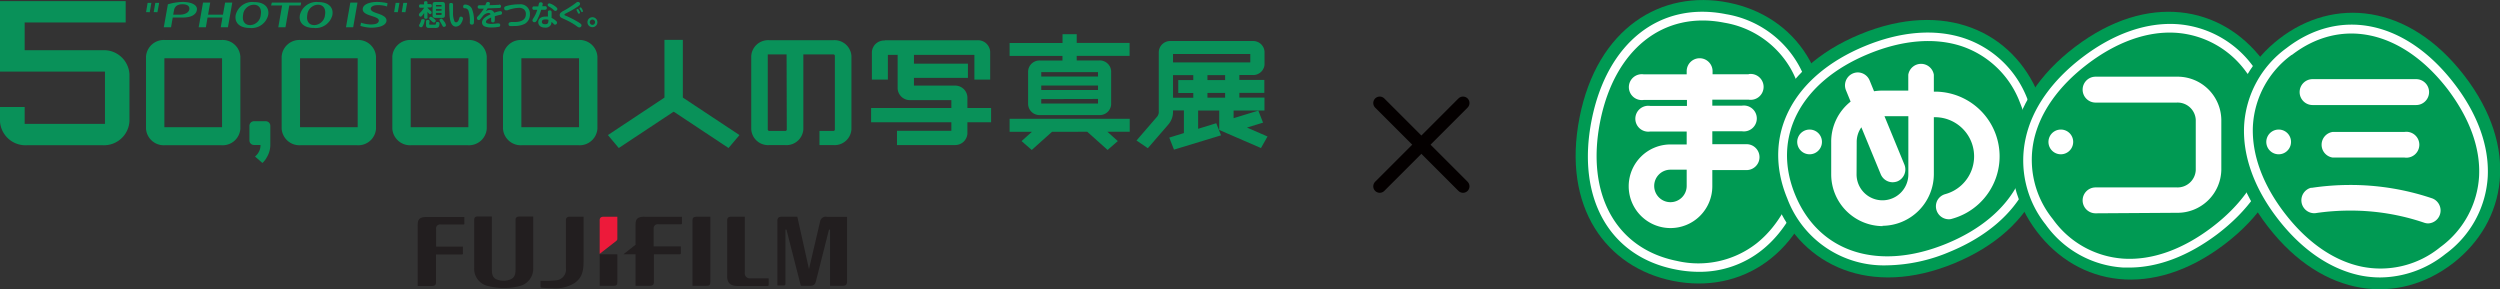 <svg xmlns="http://www.w3.org/2000/svg" viewBox="0 0 386.29 44.7"><rect x="0" y="0" width="386.29" height="44.7" fill="#333333" stroke="none"/><defs><style>.cls-1{fill:none;stroke:#040000;stroke-linecap:round;stroke-miterlimit:10;stroke-width:2px;}.cls-2{fill:#009a53;}.cls-3{fill:#fff;}.cls-4{fill:#221e1f;}.cls-5{fill:#ed1a3a;}.cls-6{fill:#099159;}</style></defs><title>mv-ttl</title><g id="レイヤー_2" data-name="レイヤー 2"><g id="ob"><line class="cls-1" x1="213.19" y1="15.92" x2="226.06" y2="28.79"/><line class="cls-1" x1="226.06" y1="15.92" x2="213.19" y2="28.79"/><path class="cls-2" d="M267.06.4c-10.36-2.06-20.28,3.93-23,17.78s4.12,23.17,14.49,25.23,20.29-3.93,23-17.78S277.42,2.46,267.06.4"/><path class="cls-3" d="M262.53,42a18.63,18.63,0,0,1-3.66-.37h0c-10.23-2-15.31-11.08-12.94-23.06S256.47.15,266.7,2.19a15.85,15.85,0,0,1,11.22,7.86c2.29,4.11,2.88,9.36,1.72,15.2s-3.72,10.47-7.4,13.4A15.4,15.4,0,0,1,262.53,42Zm-3.4-1.68a14.61,14.61,0,0,0,12.28-2.71c3.43-2.72,5.82-7.08,6.92-12.61s.55-10.47-1.58-14.29a14.59,14.59,0,0,0-10.31-7.2c-9.44-1.88-17,4.14-19.2,15.32s2.45,19.62,11.89,21.49Z"/><path class="cls-2" d="M315,14.64c-4-9.77-14.51-14.72-27.56-9.35s-17,16.26-13,26S289,46.05,302,40.67s17-16.26,13-26"/><path class="cls-3" d="M281.52,21.92a1.91,1.91,0,1,1-1.91-1.9,1.9,1.9,0,0,1,1.91,1.9"/><path class="cls-3" d="M291.54,41a15.92,15.92,0,0,1-15.38-10.34h0c-4-9.66.76-18.9,12-23.54,5.51-2.27,10.78-2.7,15.26-1.24a15.85,15.85,0,0,1,9.87,9.48c4,9.65-.76,18.9-12,23.54A25.76,25.76,0,0,1,291.54,41ZM277.39,30.12c3.67,8.9,12.85,11.85,23.39,7.52s15-12.9,11.33-21.8a14.6,14.6,0,0,0-9.06-8.72c-4.16-1.35-9.12-.94-14.33,1.21-10.54,4.33-15,12.89-11.33,21.79Z"/><path class="cls-2" d="M349.61,9.26c-6.38-8.41-17.79-10.52-29-2s-12.29,20.08-5.9,28.5,17.79,10.51,29,2,12.29-20.09,5.9-28.5"/><path class="cls-3" d="M329,41.34c-.31,0-.61,0-.91,0a15.89,15.89,0,0,1-12-6.64h0A15.88,15.88,0,0,1,313,21.35c1-4.59,4.06-8.92,8.8-12.52s9.73-5.36,14.42-5.11a15.89,15.89,0,0,1,12,6.64,15.89,15.89,0,0,1,3.18,13.32c-1,4.59-4.06,8.92-8.81,12.52C338.1,39.57,333.45,41.34,329,41.34ZM317.2,33.86a14.57,14.57,0,0,0,11,6.11c4.38.25,9.06-1.43,13.55-4.83s7.36-7.47,8.3-11.75a14.58,14.58,0,0,0-2.94-12.22,14.57,14.57,0,0,0-11-6.11c-4.37-.25-9.06,1.43-13.54,4.83s-7.36,7.47-8.3,11.75a14.53,14.53,0,0,0,2.93,12.22Z"/><path class="cls-3" d="M320.34,21.92a1.91,1.91,0,1,1-1.91-1.9,1.9,1.9,0,0,1,1.91,1.9"/><path class="cls-2" d="M379,40.7c8.36-6.46,10.37-17.88,1.75-29.05S360.54-.48,352.17,6,341.8,23.84,350.42,35,370.6,47.15,379,40.7"/><path class="cls-3" d="M367.8,42.87a15.65,15.65,0,0,1-3.24-.34c-4.6-1-8.95-4-12.59-8.7s-5.45-9.69-5.22-14.39a15.89,15.89,0,0,1,6.54-12h0c8.27-6.37,18.43-4.24,25.89,5.43,3.64,4.71,5.44,9.68,5.22,14.38a15.9,15.9,0,0,1-6.55,12A16.3,16.3,0,0,1,367.8,42.87ZM354.11,8.47a14.59,14.59,0,0,0-6,11c-.2,4.38,1.5,9.05,4.94,13.51s7.53,7.3,11.82,8.21a14.57,14.57,0,0,0,12.19-3,14.59,14.59,0,0,0,6-11c.21-4.38-1.5-9-4.94-13.51-7-9-16.39-11.06-24-5.18Z"/><path class="cls-3" d="M354,21.92a1.91,1.91,0,1,1-1.91-1.9,1.9,1.9,0,0,1,1.91,1.9"/><path class="cls-3" d="M336.35,32.88a6.77,6.77,0,0,0,6.88-6.63V18.48a6.76,6.76,0,0,0-6.88-6.63H323.8a2,2,0,0,0,0,4h12.55a2.81,2.81,0,0,1,2.93,2.67v7.77a2.82,2.82,0,0,1-2.93,2.67H323.8a2,2,0,0,0,0,4Z"/><path class="cls-3" d="M357.33,16.23h16a2,2,0,1,0,0-4h-16a2,2,0,1,0,0,4"/><path class="cls-3" d="M371.51,24.34a2,2,0,1,0,0-3.95h-11.1a2,2,0,0,0,0,3.95Z"/><path class="cls-3" d="M357.14,29a2,2,0,0,0,.3,3.94,1.53,1.53,0,0,0,.3,0,36.28,36.28,0,0,1,5.41-.4,35.23,35.23,0,0,1,11.42,1.87,1.94,1.94,0,0,0,.63.11,2,2,0,0,0,.64-3.86,39.39,39.39,0,0,0-12.69-2.08,40.23,40.23,0,0,0-6,.45"/><path class="cls-3" d="M290.87,34.89a8,8,0,0,0,7.94-7.95V18.11h.11A6.05,6.05,0,0,1,300.56,30a2,2,0,0,0-1.19.93,2,2,0,0,0,1.73,2.95,1.59,1.59,0,0,0,.53-.08,10,10,0,0,0-2.71-19.64h-.11V11.55a2,2,0,0,0-3.95,0V14h-4a8.1,8.1,0,0,0-1.29.1l-.69-1.69a2,2,0,0,0-1.83-1.22,2,2,0,0,0-1.83,2.73l.73,1.78a7.89,7.89,0,0,0-3,6.24v5a8,8,0,0,0,7.94,8m-4-13a3.92,3.92,0,0,1,.72-2.27l3,7.27a2,2,0,0,0,1.82,1.22,2.14,2.14,0,0,0,.76-.14,2,2,0,0,0,1.07-2.59l-3.08-7.48h3.69v9a4,4,0,0,1-8,0Z"/><path class="cls-3" d="M270.23,11.48h-5.61V11a2,2,0,0,0-4,0v.49H254a2,2,0,1,0,0,3.95h6.66v.93H255a2,2,0,1,0,0,3.95h5.62v2h-2.51a6.46,6.46,0,1,0,6.47,6.46v-2.5h5.29a2,2,0,0,0,0-4h-5.29v-2h4.56a2,2,0,1,0,0-3.95h-4.56v-.93h5.61a2,2,0,1,0,0-3.95m-9.57,17.27a2.51,2.51,0,1,1-2.51-2.5h2.51Z"/><path class="cls-4" d="M115.08,33.49v8.64a.78.78,0,0,0,.84.88h2.85v1a.16.16,0,0,1-.18.18H114c-1.43,0-1.64-.78-1.64-1.49V34.08c0-.41.16-.6.64-.59h2.1"/><path class="cls-4" d="M109.76,33.49V43.6c0,.45-.2.56-.58.56H107V34.05c0-.34.13-.56.61-.56h2.12"/><path class="cls-4" d="M64.54,35c0-.81,0-1.47,1.33-1.47h5.88v1c0,.08,0,.15-.13.15H68.09a.63.63,0,0,0-.71.71v2.71h4.15v1.08c0,.09-.06.14-.16.14h-4v4.3c0,.42-.21.58-.67.57H64.54V35"/><path class="cls-4" d="M76,33.49v8.14c0,.7.1,1.18.58,1.47a2.81,2.81,0,0,0,2.45,0c.45-.26.63-.67.63-1.48V34c0-.34.13-.54.61-.54h2.12v7.89a2.76,2.76,0,0,1-2.17,2.87,9.83,9.83,0,0,1-4.7,0,2.73,2.73,0,0,1-2.25-2.86V34c0-.36.13-.55.54-.55H76"/><path class="cls-4" d="M127.72,33.49a.89.89,0,0,0-1,.73L125,41.58H125l-1.8-8.09h-2.45c-.48,0-.63.24-.63.62v10h1c.17,0,.24-.08.24-.25V35.48h.16l2.22,8.68h1.46c.55,0,.75-.22.89-.76l2-7.92h.16v8.68h1.94c.48,0,.69-.18.69-.65v-10h-3.16"/><path class="cls-4" d="M95.39,39.29H92.66v4.87h2.16c.38,0,.57-.11.57-.56V39.29"/><path class="cls-5" d="M95.23,37.21a.36.36,0,0,0,.16-.31V33.49H93.27c-.48,0-.61.23-.61.57v5.16l2.57-2"/><path class="cls-4" d="M85.86,43.32a1.67,1.67,0,0,0,1.58-1.91V34.07c0-.44.23-.58.54-.58h2.19v6.94c0,1.7-.36,2.56-1.37,3.29a5.54,5.54,0,0,1-3.44.81,12.73,12.73,0,0,1-1.71-.08.16.16,0,0,1-.14-.17v-.89a16.6,16.6,0,0,0,2.35-.07"/><path class="cls-4" d="M99.53,33.49c-1.33,0-1.33.66-1.33,1.47v2.75a.16.16,0,0,1,0,.11l-1.87,1.47H98.2v4.87h2.17c.46,0,.66-.15.67-.57v-4.3h4a.14.14,0,0,0,.16-.14V38.07H101V35.36a.63.63,0,0,1,.71-.71h3.52a.13.13,0,0,0,.14-.15v-1H99.53"/><path class="cls-6" d="M66.07,2.66c0,.08,0,.24-.26.24s-.27-.15-.27-.24V2c-.26.41-.42.58-.56.58a.29.29,0,0,1-.25-.3c0-.13.06-.2.27-.4a4.24,4.24,0,0,0,.54-.68H65c-.08,0-.25,0-.25-.26s.16-.26.25-.26h.52V.4c0-.12.06-.22.26-.22s.27.07.27.22V.63h.43c.07,0,.24,0,.24.26s-.17.26-.24.26h-.43V1.2a3.31,3.31,0,0,0,.42.42c.19.15.22.2.22.31a.25.25,0,0,1-.23.26c-.13,0-.3-.21-.41-.36v.83m-.44.52a2.33,2.33,0,0,1-.24.75c-.08.19-.16.28-.3.28s-.31-.08-.31-.25,0-.11.11-.27a4.08,4.08,0,0,0,.21-.54c0-.09.07-.19.25-.19S65.63,3,65.63,3.18Zm.71.48c0,.15,0,.15.35.15h.56c.1,0,.11-.07.14-.23s0-.18.23-.18.31.07.31.27c0,0,0,.47-.24.58a1.11,1.11,0,0,1-.5.07l-1,0a.37.37,0,0,1-.34-.42V3.33c0-.08,0-.25.26-.25s.28.12.28.25ZM67,2.84c.31.23.32.29.32.36a.27.27,0,0,1-.25.28c-.13,0-.21-.07-.4-.23L66.41,3a.18.18,0,0,1-.09-.16.27.27,0,0,1,.26-.26A1.07,1.07,0,0,1,67,2.84Zm1.75-.57c0,.4-.08.49-.49.49h-.92c-.41,0-.5-.09-.5-.49V.8c0-.4.09-.49.5-.49h.92c.4,0,.49.09.49.49ZM67.36,1h.87V.87a.09.09,0,0,0-.1-.1h-.66c-.08,0-.11,0-.11.1Zm.87.65V1.4h-.87v.26ZM67.36,2V2.2a.1.1,0,0,0,.11.11h.66c.07,0,.1,0,.1-.11V2Zm1.31,1.34a1.72,1.72,0,0,1,.24.54.3.3,0,0,1-.32.27c-.14,0-.19-.08-.29-.29,0,0-.3-.54-.31-.55a.45.45,0,0,1-.08-.19c0-.17.21-.24.3-.24S68.4,3,68.67,3.37Z"/><path class="cls-6" d="M70,.73c0,.06,0,.29,0,.34s0,.51,0,.88a3.33,3.33,0,0,0,.22,1.35.3.3,0,0,0,.26.15c.23,0,.38-.27.47-.57s.1-.3.27-.3a.29.29,0,0,1,.32.27,1.7,1.7,0,0,1-.24.67,1,1,0,0,1-.85.59c-1,0-1-1.76-1-2.23A11,11,0,0,1,69.42.66c0-.19.18-.2.32-.2A.24.24,0,0,1,70,.73m2.59,2.74a4.72,4.72,0,0,0-.21-1.82.58.58,0,0,0-.54-.37c-.12,0-.27,0-.27-.28a.27.27,0,0,1,.31-.29,1.16,1.16,0,0,1,1,.56,4.6,4.6,0,0,1,.35,2.1c0,.19,0,.43-.31.43S72.59,3.58,72.59,3.47Z"/><path class="cls-6" d="M77.12.71c.08,0,.29,0,.29.26a.23.23,0,0,1-.22.26c-.08,0-1.2.05-1.84.06-.08.14-.12.19-.28.44a1.15,1.15,0,0,1,.63-.19.67.67,0,0,1,.66.43,4.71,4.71,0,0,1,.94-.25.26.26,0,0,1,.27.29c0,.2-.14.26-.27.28a8.5,8.5,0,0,0-.85.22,4.81,4.81,0,0,1,0,.5c0,.24,0,.45-.28.45s-.28-.2-.28-.35v-.4c-.63.27-.8.47-.8.68s.36.3.82.3a5.66,5.66,0,0,0,.88-.07l.24,0a.23.23,0,0,1,.26.26c0,.21-.12.25-.2.26a5.5,5.5,0,0,1-1.07.1,2.85,2.85,0,0,1-1.11-.15.65.65,0,0,1-.43-.6c0-.63.73-1,1.33-1.29A.34.34,0,0,0,75.51,2a1.24,1.24,0,0,0-.93.52c-.07.08-.34.44-.41.5a.29.29,0,0,1-.2.08.29.29,0,0,1-.28-.29c0-.11,0-.17.32-.47a7.24,7.24,0,0,0,.75-1h-.64c-.08,0-.31,0-.31-.27a.26.26,0,0,1,.3-.26H75c0-.05.11-.28.12-.32a.27.27,0,0,1,.29-.18c.16,0,.29.07.29.23a.6.6,0,0,1-.08.26c.83,0,.91-.05,1.46-.05h0"/><path class="cls-6" d="M78.88,3.4l.26,0h.37c.35,0,1.74,0,1.74-1.19a.91.91,0,0,0-.3-.77,1.17,1.17,0,0,0-.78-.23,5.38,5.38,0,0,0-1.79.39l-.19,0a.29.29,0,0,1-.28-.33c0-.24.13-.28.56-.4A7.27,7.27,0,0,1,80.22.67a1.46,1.46,0,0,1,1.66,1.55,1.63,1.63,0,0,1-.77,1.45,3.64,3.64,0,0,1-1.7.35,3.85,3.85,0,0,1-.63,0,.27.27,0,0,1-.2-.27.26.26,0,0,1,.3-.3"/><path class="cls-6" d="M82.88,3.23a.31.31,0,0,1-.29.2.3.3,0,0,1-.32-.25c0-.11,0-.15.33-.67a5.52,5.52,0,0,0,.42-1,5.55,5.55,0,0,1-.59,0,.24.24,0,0,1-.17-.26.23.23,0,0,1,.22-.26l.7,0c0-.07.08-.4.1-.47a.24.24,0,0,1,.26-.16c.06,0,.32,0,.32.23a1.3,1.3,0,0,1-.08.37h.43a.24.24,0,0,1,.28.27c0,.26-.19.27-.29.28l-.58,0a8.7,8.7,0,0,1-.74,1.78m1.78-1.39c0-.12,0-.29.29-.29a.25.25,0,0,1,.28.26l0,.9a2.87,2.87,0,0,1,.68.45.39.39,0,0,1,.16.29.3.3,0,0,1-.29.3c-.09,0-.13,0-.31-.2s-.2-.15-.27-.22a.93.93,0,0,1-.08.44.91.91,0,0,1-.87.44c-.79,0-1.08-.43-1.08-.84s.26-.87,1.15-.87a2.86,2.86,0,0,1,.35,0ZM84.33,3c-.22,0-.6,0-.6.38s.45.36.53.36c.47,0,.48-.3.48-.67A1.08,1.08,0,0,0,84.33,3ZM84.92.52a2.73,2.73,0,0,1,1,.57c.13.1.2.19.2.3a.31.31,0,0,1-.29.3c-.11,0-.17-.06-.27-.14A3,3,0,0,0,84.79,1,.27.27,0,0,1,84.64.8a.34.34,0,0,1,0-.14A.31.31,0,0,1,84.92.52Z"/><path class="cls-6" d="M86.82,1.81A14.79,14.79,0,0,0,89,.44.47.47,0,0,1,89.29.3a.31.31,0,0,1,.34.29c0,.13-.06.21-.29.38a14.72,14.72,0,0,1-1.89,1.09c-.18.09-.23.14-.23.2s0,.11.2.17a15.42,15.42,0,0,1,1.85.94c.52.31.58.4.58.56a.33.33,0,0,1-.32.31.52.52,0,0,1-.32-.13,9.91,9.91,0,0,0-1.69-1l-.72-.34a.49.49,0,0,1-.32-.45.54.54,0,0,1,.34-.47m2.27-.24a.16.16,0,0,1,0-.09c0-.09.11-.13.16-.13s.11,0,.23.24a1.07,1.07,0,0,1,.14.34c0,.11-.11.14-.17.14A.15.15,0,0,1,89.3,2a2,2,0,0,1-.1-.21A2,2,0,0,1,89.09,1.57Zm.46-.25a.16.16,0,0,1,0-.08c0-.09.11-.14.16-.14s.11.06.19.18a1.32,1.32,0,0,1,.18.41.15.15,0,0,1-.27.07s-.09-.19-.12-.23S89.56,1.36,89.55,1.32Z"/><path class="cls-6" d="M92.31,3.43a.77.77,0,1,1-.77-.77.77.77,0,0,1,.77.77m-1.18,0a.41.41,0,0,0,.82,0,.41.41,0,0,0-.82,0Z"/><path class="cls-6" d="M28.22.3a8.34,8.34,0,0,0-2.28.37l-.63,3.54h1.12l.26-1.5h1.54c1.37,0,2.08-.48,2.19-1.15C30.57.72,29.48.3,28.22.3M26.89,1.56C27,1,27.4.66,28.2.66s1.13.33,1.05.8-.66.81-1.49.81h-1ZM56.06,1.3c.11-.69,1.18-1,2.24-1a7,7,0,0,1,1.58.2L59.8,1A4.3,4.3,0,0,0,58.41.79c-.68,0-1.06.2-1.12.51s.3.53.88.72c.92.3,1.65.61,1.54,1.26s-1.07,1-2.4,1A6.29,6.29,0,0,1,55.69,4l.09-.49a5.26,5.26,0,0,0,1.48.27c.7,0,1.19-.13,1.27-.53s-.47-.57-1.06-.77C56.63,2.23,55.94,1.94,56.06,1.3ZM54.13.4h1.11l-.67,3.81H53.46ZM44.7.84l-.59,3.37H43L43.59.84h-1.7L42,.4h4.53l-.08.44ZM35.89.4l-.67,3.81H34.11l.26-1.5h-2.3l-.26,1.5H30.7L31.37.4h1.11l-.33,1.87h2.3L34.78.4ZM39.28.32a2.64,2.64,0,0,0-2.86,2c-.22,1.21.64,2,2.16,2a2.63,2.63,0,0,0,2.86-2C41.65,1.1,40.78.32,39.28.32Zm-.63,3.56c-.8,0-1.26-.59-1.09-1.57A1.71,1.71,0,0,1,39.21.73c.81,0,1.26.61,1.08,1.58A1.71,1.71,0,0,1,38.65,3.88ZM49.2.32a2.64,2.64,0,0,0-2.86,2c-.22,1.21.64,2,2.16,2a2.65,2.65,0,0,0,2.86-2C51.57,1.1,50.7.32,49.2.32Zm-.63,3.56c-.81,0-1.26-.59-1.09-1.57A1.71,1.71,0,0,1,49.13.73c.81,0,1.26.61,1.09,1.58A1.73,1.73,0,0,1,48.57,3.88Zm-26-2L22.81.44h.58l-.25,1.44Zm1.18,0L24,.44h.59l-.26,1.44Zm37.15,0L61.14.44h.58l-.25,1.44Zm1.18,0L62.32.44h.59l-.26,1.44Z"/><path class="cls-6" d="M136.72,6.26a1.9,1.9,0,0,0-2,1.78V12.3h2.47V8.48h1.51V13.7a1.9,1.9,0,0,0,2,1.77H147v1.22h-12.4v2.2H147v1.32h-8.4v2.2h8.88a1.89,1.89,0,0,0,2-1.77V18.89h3.66v-2.2h-3.66V15a1.89,1.89,0,0,0-2-1.77h-6.26v-1.2h8.34V9.84h-8.34V8.48h9.34V12.3H153V8a1.89,1.89,0,0,0-2-1.78H136.72"/><path class="cls-6" d="M174.37,18.36H156v2h3.45l-1.6,1.44,1.57,1.37,3.14-2.81H168l3.14,2.81,1.58-1.37-1.61-1.44h3.45v-2h-.17"/><path class="cls-6" d="M174.54,8.63v-2h-8.17V5.28h-2.19V6.64H156v2h8.17v.71h-3.46A1.76,1.76,0,0,0,158.86,11v5.13a1.76,1.76,0,0,0,1.86,1.65h9.12a1.76,1.76,0,0,0,1.85-1.65V11a1.76,1.76,0,0,0-1.85-1.66h-3.47V8.63h8.17m-4.88,6.66V16h-8.77v-.69Zm0-2.07v.69h-8.77v-.69Zm0-2.07v.68h-8.77v-.68Z"/><path class="cls-6" d="M194.85,22.86l1-1.77-3.17-1.38,2.48-.76-.73-1.86-3.82,1.17V17.08h4.77v-2H191.5v-.73h3.86v-2H191.5v-.76h2A1.76,1.76,0,0,0,195.39,10V8a1.76,1.76,0,0,0-1.86-1.66H180.91A1.77,1.77,0,0,0,179.05,8v9.4a1.25,1.25,0,0,1-.22.58l-3.22,3.73,1.75,1.19,3.2-3.7a3,3,0,0,0,.69-1.8v-.34h1.68v3.5l-2.26.7.73,1.86,7.27-2.21-.74-1.87-2.8.86V17.08h3.26v3l6.46,2.8M189.3,12.37h-2.73v-.76h2.73Zm-4.92,0h-2.32v2h2.32v.73h-3.13V11.61h3.13Zm-3.13-2.73V8.34h11.94v1.3Zm5.32,5.45v-.73h2.73v.73Z"/><path class="cls-6" d="M128.79,6.21h-9.94a2.62,2.62,0,0,0-2.77,2.42V20a2.61,2.61,0,0,0,2.77,2.42h2.5A2.62,2.62,0,0,0,124.13,20V8.41h4.66a.22.22,0,0,1,.21.22V20a.22.22,0,0,1-.21.23h-2.17v2.19h2.17A2.61,2.61,0,0,0,131.56,20V8.63a2.62,2.62,0,0,0-2.77-2.42M121.57,20a.22.22,0,0,1-.22.23h-2.5a.24.24,0,0,1-.22-.23l0,0V8.41h2.91Z"/><path class="cls-6" d="M105.51,6.16v8.91l.08.06,8.67,5.74c-.23.26-1.5,1.76-1.69,2l-8.37-5.55-.1-.06-.11.06-8.38,5.55-1.68-2,8.66-5.74.08-.05V6.16h2.84"/><path class="cls-6" d="M41,18.73H39.25a.71.71,0,0,0-.71.71V21.7a.7.7,0,0,0,.71.7h1A2,2,0,0,1,40,23.45a2.09,2.09,0,0,1-.6.73l1.15,1a3.21,3.21,0,0,0,.68-.88,3.75,3.75,0,0,0,.54-2V19.44a.71.71,0,0,0-.71-.71"/><path class="cls-6" d="M34.23,6.18H25.48a2.76,2.76,0,0,0-2.92,2.56V19.89a2.75,2.75,0,0,0,2.92,2.55h8.75a2.74,2.74,0,0,0,2.91-2.55V8.74a2.75,2.75,0,0,0-2.91-2.56M34.31,9V19.65H25.4V9Z"/><path class="cls-6" d="M55.19,6.18H46.43a2.75,2.75,0,0,0-2.91,2.56V19.89a2.75,2.75,0,0,0,2.91,2.55h8.76a2.74,2.74,0,0,0,2.91-2.55V8.74a2.75,2.75,0,0,0-2.91-2.56M55.27,9V19.65H46.36V9Z"/><path class="cls-6" d="M72.3,6.18H63.54a2.76,2.76,0,0,0-2.92,2.56V19.89a2.75,2.75,0,0,0,2.92,2.55H72.3a2.75,2.75,0,0,0,2.91-2.55V8.74A2.75,2.75,0,0,0,72.3,6.18M72.37,9V19.65H63.46V9Z"/><path class="cls-6" d="M89.4,6.18H80.64a2.76,2.76,0,0,0-2.92,2.56V19.89a2.75,2.75,0,0,0,2.92,2.55H89.4a2.75,2.75,0,0,0,2.91-2.55V8.74A2.75,2.75,0,0,0,89.4,6.18M89.47,9V19.65H80.56V9Z"/><path class="cls-6" d="M3.81,7.76V3.47H19.42V.18H0V11.06H16.22v8.08H3.81V16.53H0v2.25a3.94,3.94,0,0,0,4.15,3.66H15.88A3.94,3.94,0,0,0,20,18.78V11.43a3.94,3.94,0,0,0-4.15-3.67H3.81"/></g></g></svg>